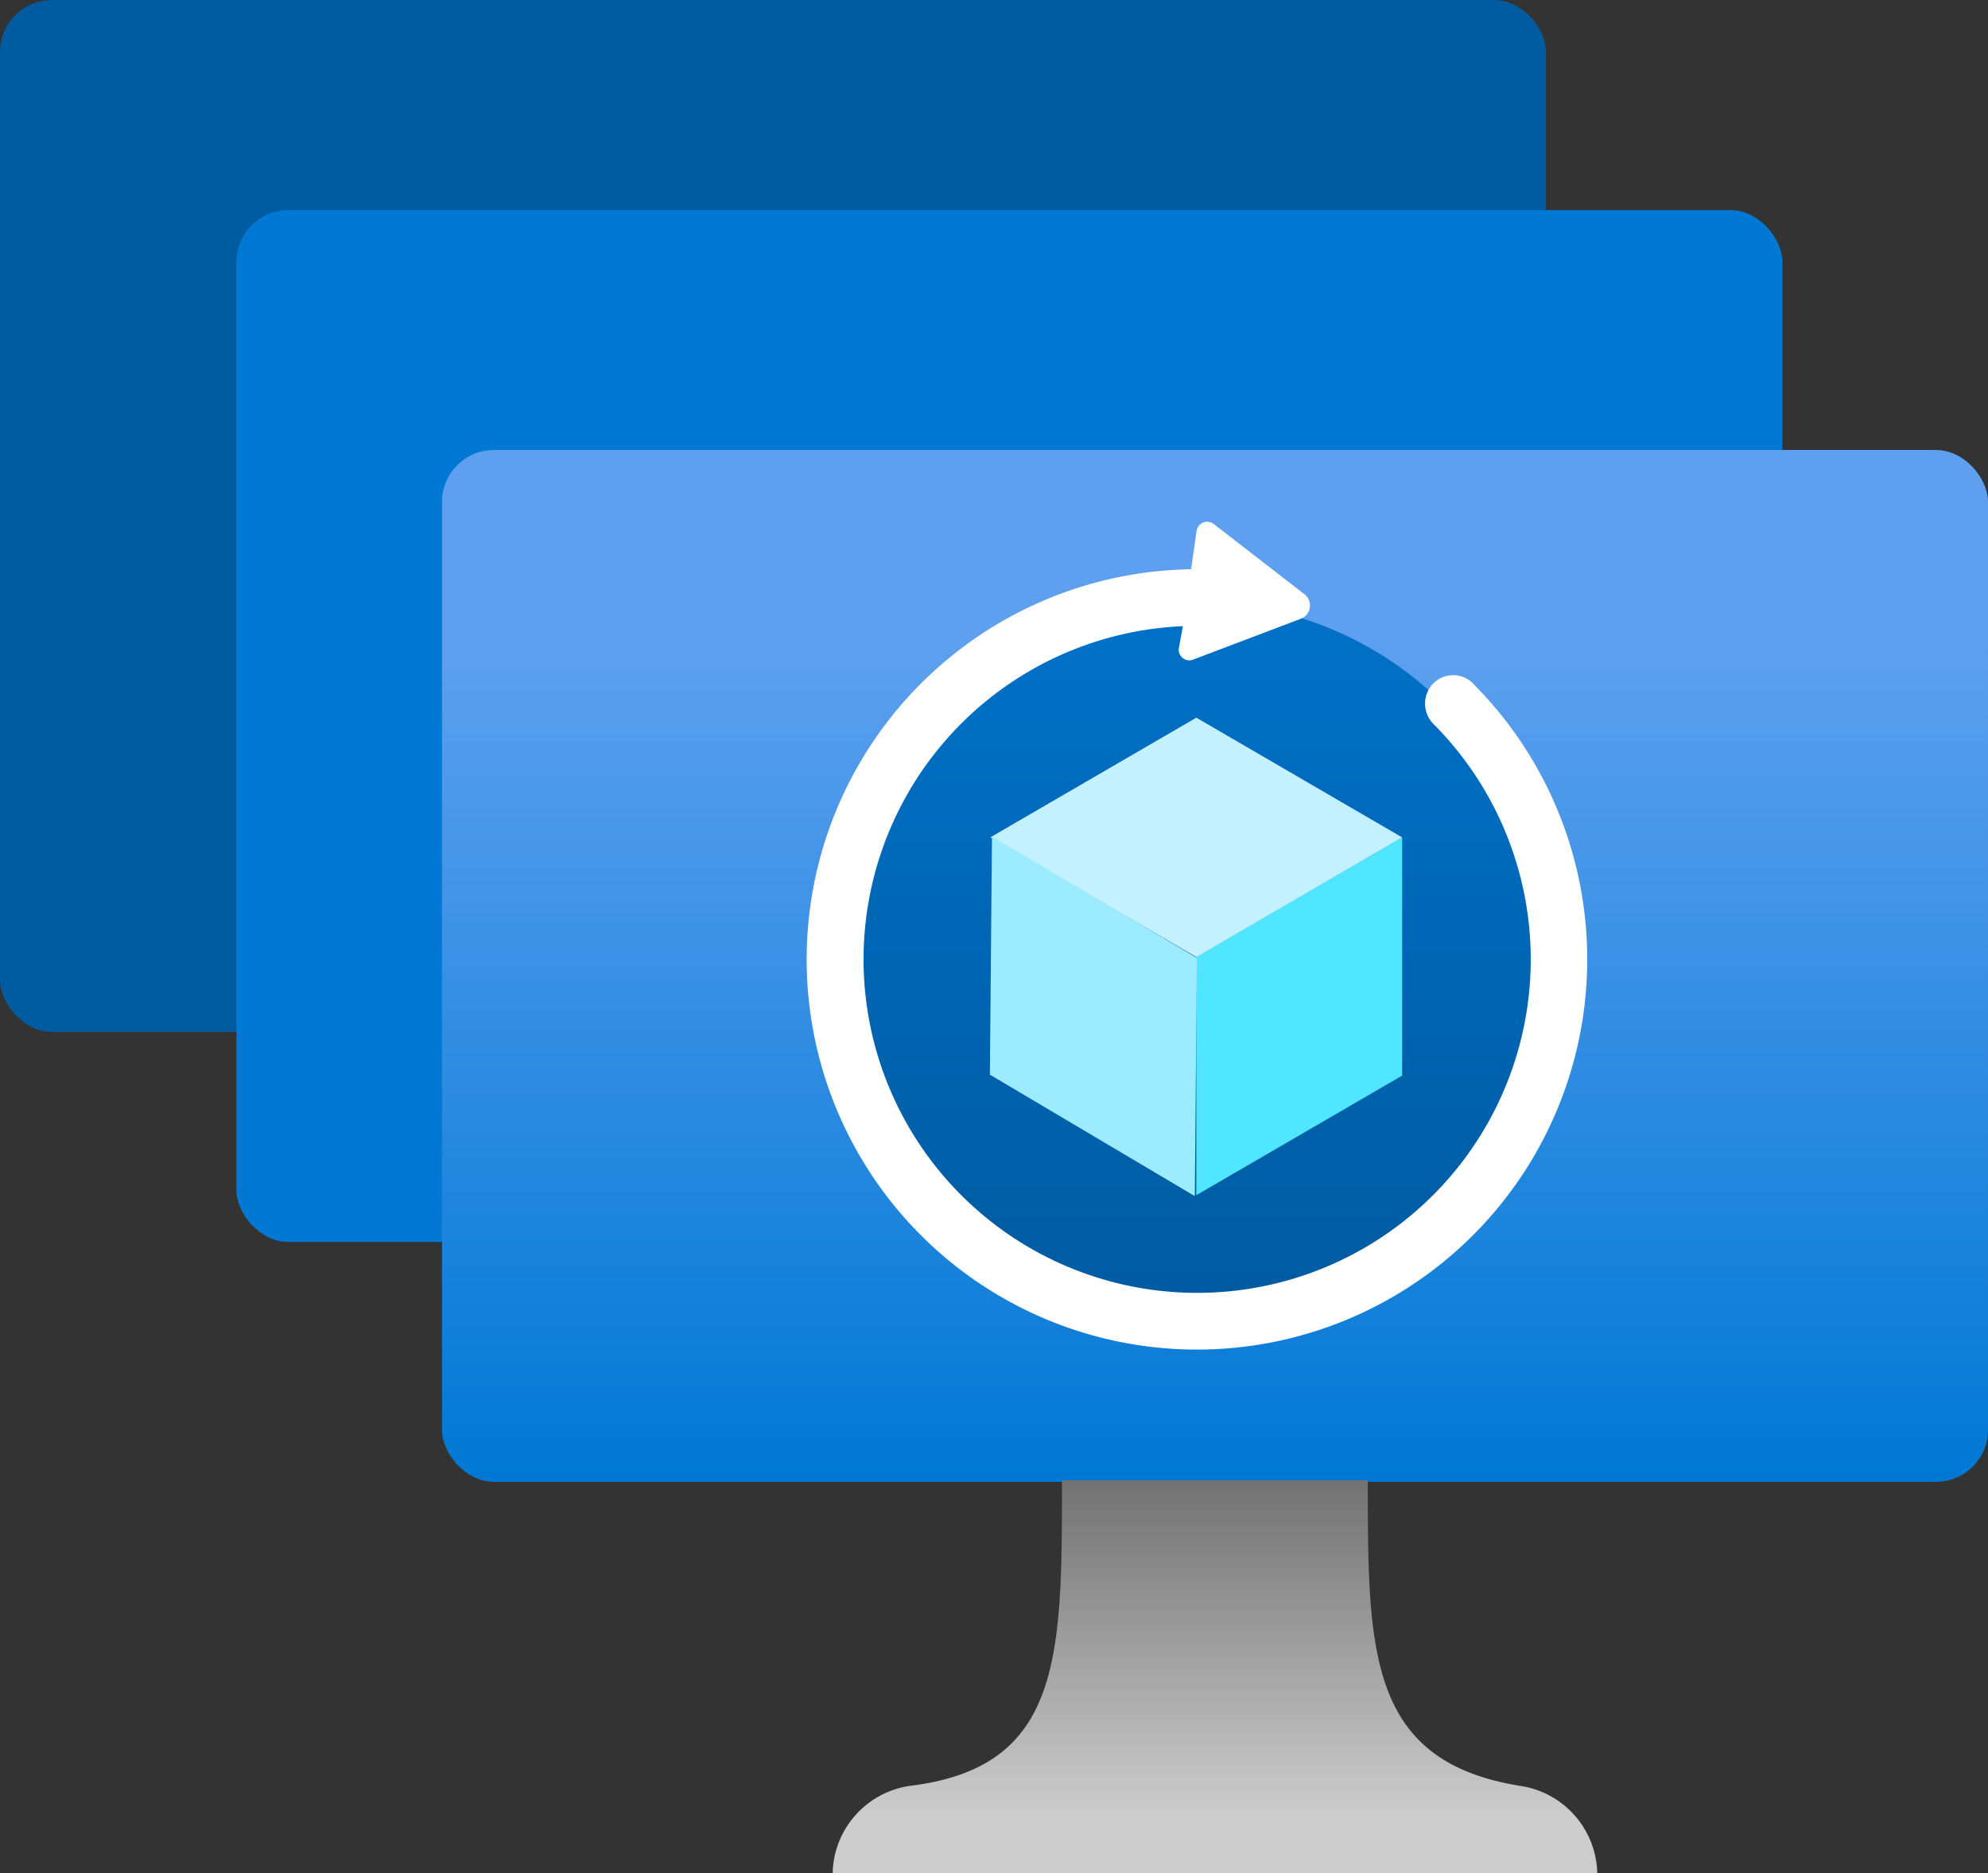 <?xml version="1.0" encoding="UTF-8" standalone="no"?>
<svg
   width="17.181"
   height="16.192"
   viewBox="0 0 17.181 16.192"
   version="1.1"
   id="svg52137"
   sodipodi:docname="Spot_VMSS.svg"
   inkscape:version="1.1 (c68e22c387, 2021-05-23)"
   xmlns:inkscape="http://www.inkscape.org/namespaces/inkscape"
   xmlns:sodipodi="http://sodipodi.sourceforge.net/DTD/sodipodi-0.dtd"
   xmlns="http://www.w3.org/2000/svg"
   xmlns:svg="http://www.w3.org/2000/svg">
  <rect x="0" y="0" width="17.181" height="16.192" fill="#333333" stroke="none"/>
  <sodipodi:namedview
     id="namedview52139"
     pagecolor="#ffffff"
     bordercolor="#666666"
     borderopacity="1.0"
     inkscape:pageshadow="2"
     inkscape:pageopacity="0.0"
     inkscape:pagecheckerboard="0"
     showgrid="false"
     fit-margin-top="0"
     fit-margin-left="0"
     fit-margin-right="0"
     fit-margin-bottom="0"
     inkscape:zoom="44.055556"
     inkscape:cx="8.591425"
     inkscape:cy="8.0920555"
     inkscape:window-width="1920"
     inkscape:window-height="1017"
     inkscape:window-x="-8"
     inkscape:window-y="-8"
     inkscape:window-maximized="1"
     inkscape:current-layer="svg52137" />
  <defs
     id="defs52114">
    <linearGradient
       id="a2f58454-f917-4d1e-acd3-78dded8ce803"
       x1="-530.216"
       y1="-219.486"
       x2="-530.216"
       y2="-210.552"
       gradientTransform="matrix(1,0,0,-1,540.716,-206.662)"
       gradientUnits="userSpaceOnUse">
      <stop
         offset="0"
         stop-color="#0078d4"
         id="stop52099" />
      <stop
         offset="0.817"
         stop-color="#5ea0ef"
         id="stop52101" />
    </linearGradient>
    <linearGradient
       id="b9941531-993e-4ca9-b874-605f839ffc30"
       x1="-530.216"
       y1="-222.854"
       x2="-530.216"
       y2="-219.405"
       gradientTransform="matrix(1,0,0,-1,540.716,-206.662)"
       gradientUnits="userSpaceOnUse">
      <stop
         offset="0.15"
         stop-color="#ccc"
         id="stop52104" />
      <stop
         offset="1"
         stop-color="#707070"
         id="stop52106" />
    </linearGradient>
    <linearGradient
       id="ffd6f155-8e95-4b34-bc35-fc5e20c5d0fd"
       x1="10.752"
       y1="4.279"
       x2="10.752"
       y2="12.118"
       gradientUnits="userSpaceOnUse"
       gradientTransform="translate(-0.41,-0.904)">
      <stop
         offset="0"
         stop-color="#0078d4"
         id="stop52109" />
      <stop
         offset="1"
         stop-color="#005ba1"
         id="stop52111" />
    </linearGradient>
  </defs>
  <rect
     x="0"
     y="0"
     width="13.361"
     height="8.92"
     rx="0.449"
     fill="#005ba1"
     id="rect52116" />
  <rect
     x="2.043"
     y="1.816"
     width="13.361"
     height="8.92"
     rx="0.449"
     fill="#0078d4"
     id="rect52118" />
  <rect
     x="3.82"
     y="3.89"
     width="13.361"
     height="8.92"
     rx="0.449"
     fill="url(#a2f58454-f917-4d1e-acd3-78dded8ce803)"
     id="rect52120"
     style="fill:url(#a2f58454-f917-4d1e-acd3-78dded8ce803)" />
  <path
     d="M 13.143,15.439 C 11.821,15.228 11.821,14.276 11.821,12.796 H 9.178 c 0,1.533 0,2.484 -1.321,2.643 a 0.78,0.78 0 0 0 -0.661,0.753 h 6.608 a 0.78,0.78 0 0 0 -0.661,-0.753 z"
     fill="url(#b9941531-993e-4ca9-b874-605f839ffc30)"
     id="path52122"
     style="fill:url(#b9941531-993e-4ca9-b874-605f839ffc30)" />
  <circle
     cx="10.342"
     cy="8.222"
     r="3.018"
     fill="url(#ffd6f155-8e95-4b34-bc35-fc5e20c5d0fd)"
     id="circle52124"
     style="fill:url(#ffd6f155-8e95-4b34-bc35-fc5e20c5d0fd)" />
  <polygon
     points="10.749,11.236 10.749,9.174 12.528,8.143 12.528,10.202 "
     fill="#50e6ff"
     id="polygon52126"
     transform="translate(-0.41,-0.904)" />
  <polygon
     points="8.97,8.142 10.749,7.108 12.528,8.143 10.749,9.177 "
     fill="#c3f1ff"
     id="polygon52128"
     transform="translate(-0.41,-0.904)" />
  <polygon
     points="8.965,10.194 8.983,8.135 10.754,9.185 10.736,11.244 "
     fill="#9cebff"
     id="polygon52130"
     transform="translate(-0.41,-0.904)" />
  <path
     d="m 12.73,5.907 v 0 a 0.243,0.243 0 0 0 -0.342,0 v 0 a 0.25,0.25 0 0 0 0,0.351 v 0 A 2.883,2.883 0 1 1 10.223,5.413 l -0.035,0.189 a 0.092,0.092 0 0 0 0.124,0.1 l 0.93,-0.353 A 0.123,0.123 0 0 0 11.275,5.138 L 10.49,4.53 a 0.093,0.093 0 0 0 -0.149,0.06 l -0.047,0.331 a 3.373,3.373 0 1 0 2.434,0.986 z"
     fill="#ffffff"
     id="path52132" />
</svg>
